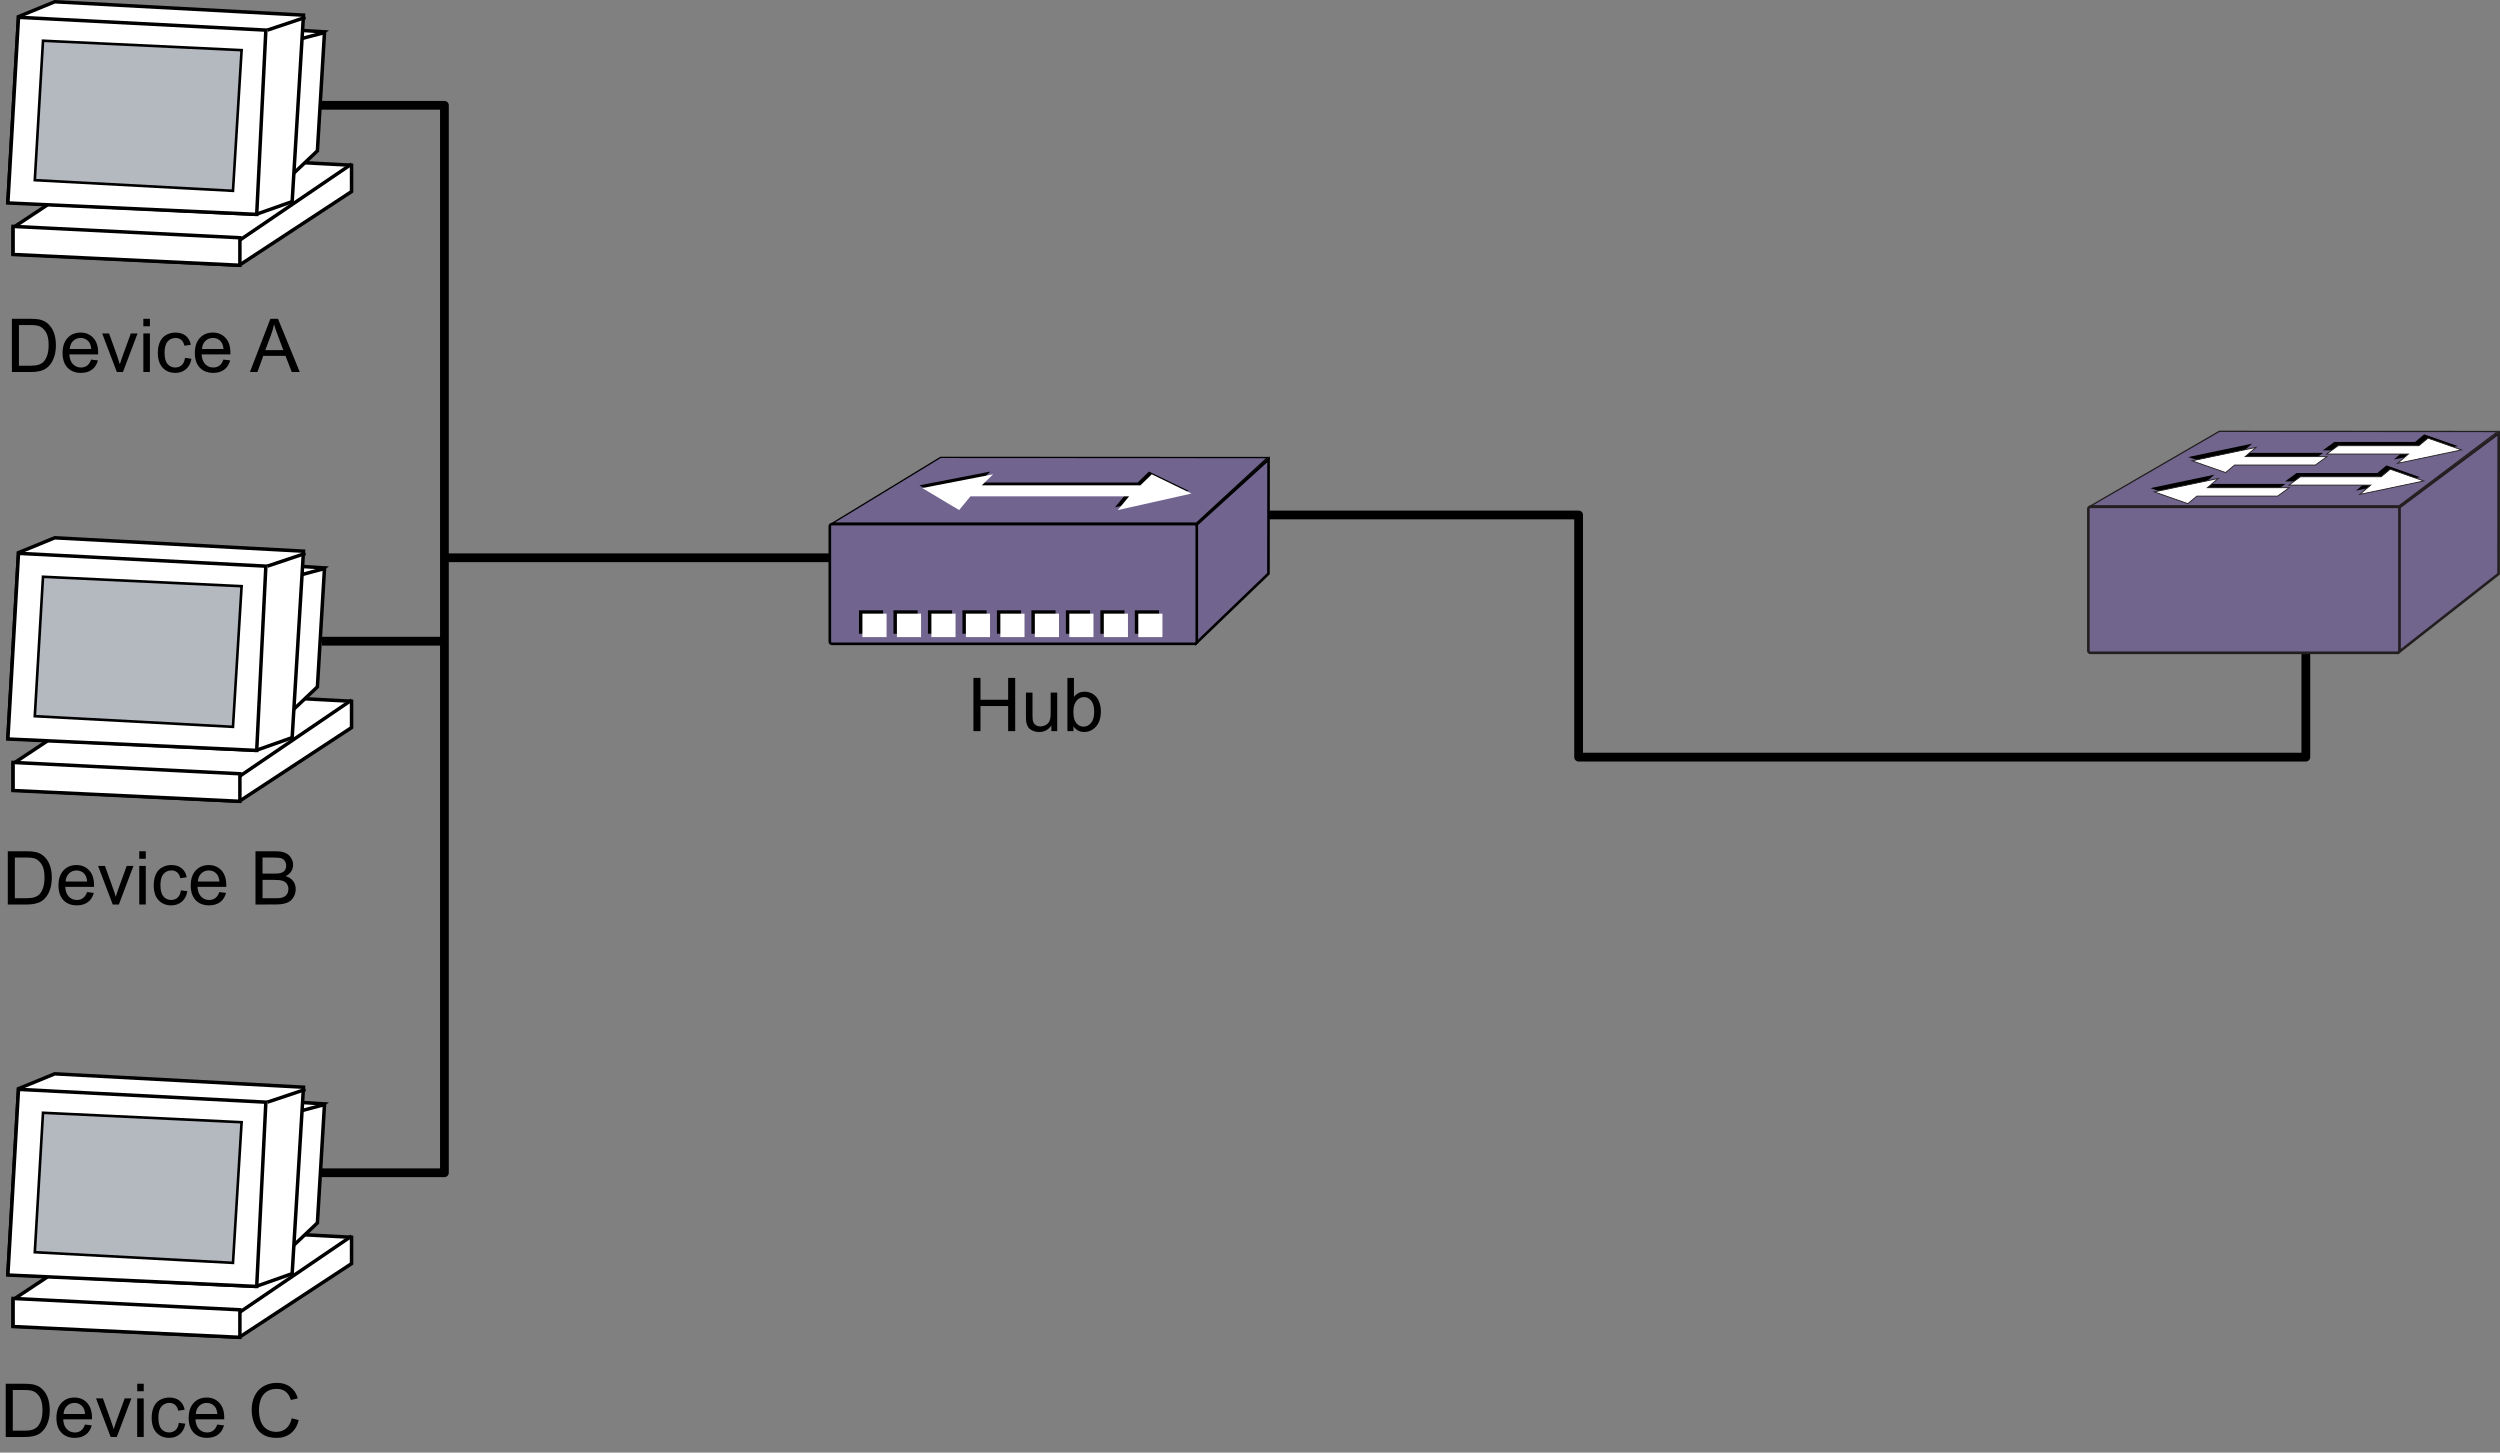 <?xml version="1.0" encoding="UTF-8"?>
<!DOCTYPE svg PUBLIC "-//W3C//DTD SVG 1.1//EN" "http://www.w3.org/Graphics/SVG/1.1/DTD/svg11.dtd">
<!-- Generator: Adobe Illustrator 15.1.0, SVG Export Plug-In . SVG Version: 6.00 Build 0)  --><svg xmlns="http://www.w3.org/2000/svg" version="1.1" x="0px" y="0px" width="285.723px" height="166.02px" viewBox="0 0 285.723 166.02" enable-background="new 0 0 285.723 166.02" xml:space="preserve">
    <rect x="0" y="0" width="285.723" height="166.02" fill="#808080" stroke="none"/>
    <g id="back">
</g>
    <g id="lines">
        <polyline fill="none" stroke="#000000" stroke-linejoin="round" points="263.532,65.78 263.532,86.532 180.42,86.532    180.42,58.853 140.688,58.853  "/>
        <line fill="none" stroke="#000000" stroke-linejoin="round" x1="99.402" y1="63.746" x2="50.792" y2="63.746"/>
        <polyline fill="none" stroke="#000000" stroke-linejoin="round" points="36.542,12.032 50.792,12.032 50.792,134.032    36.792,134.032  "/>
        <line fill="none" stroke="#000000" stroke-linejoin="round" x1="50.792" y1="73.282" x2="36.792" y2="73.282"/>
</g>
    <g id="Layer_1">
        <g>
            <polygon fill-rule="evenodd" clip-rule="evenodd" fill="#FFFFFF" points="37.005,3.64 18.642,2.464 29.98,8.382   "/>
            <polygon fill="none" stroke="#000000" stroke-width="0.4" stroke-miterlimit="11.474" points="37.005,3.64 18.642,2.464     29.98,8.382   "/>
            <polygon fill-rule="evenodd" clip-rule="evenodd" fill="#FFFFFF" points="27.343,30.317 40.178,21.894 40.178,18.884     14.321,17.524 1.497,26.011 1.497,29.022   "/>
            <polygon fill="none" stroke="#000000" stroke-width="0.4" stroke-miterlimit="11.474" points="27.343,30.317 40.178,21.894     40.178,18.884 14.321,17.524 1.497,26.011 1.497,29.022   "/>
            <line fill="none" stroke="#000000" stroke-width="0.4" stroke-miterlimit="11.474" x1="27.417" y1="27.433" x2="40.178" y2="18.749"/>
            <polygon fill-rule="evenodd" clip-rule="evenodd" fill="#FFFFFF" points="30.06,23.118 36.275,17.239 37.085,3.718 31.443,5.22       "/>
            <polygon fill="none" stroke="#000000" stroke-width="0.4" stroke-miterlimit="11.474" points="30.06,23.118 36.275,17.239     37.085,3.718 31.443,5.22   "/>
            <polygon fill-rule="evenodd" clip-rule="evenodd" fill="#FFFFFF" points="1.497,25.876 27.417,27.173 27.417,30.317 1.497,29.085       "/>
            <polygon fill="none" stroke="#000000" stroke-width="0.4" stroke-miterlimit="11.474" points="1.497,25.876 27.417,27.173     27.417,30.317 1.497,29.085   "/>
            <polygon fill-rule="evenodd" clip-rule="evenodd" fill="#FFFFFF" points="29.25,24.501 33.39,23.04 34.684,1.731 6.254,0.202     2.114,1.901 0.9,23.118   "/>
            <polygon fill="none" stroke="#000000" stroke-width="0.4" stroke-miterlimit="11.474" points="29.25,24.501 33.39,23.04     34.684,1.731 6.254,0.202 2.114,1.901 0.9,23.118   "/>
            <polygon fill-rule="evenodd" clip-rule="evenodd" fill="#FFFFFF" points="2.114,1.979 30.385,3.442 29.339,24.501 0.9,23.196       "/>
            <polygon fill="none" stroke="#000000" stroke-width="0.4" stroke-miterlimit="11.474" points="2.114,1.979 30.385,3.442     29.339,24.501 0.9,23.196   "/>
            <line fill="none" stroke="#000000" stroke-width="0.4" stroke-miterlimit="11.474" x1="30.555" y1="3.442" x2="34.919" y2="1.979"/>
            <polygon fill-rule="evenodd" clip-rule="evenodd" fill="#B4B8BF" points="26.627,21.81 27.614,5.731 4.915,4.655 3.977,20.591       "/>
            <polygon fill="none" stroke="#000000" stroke-width="0.3" points="26.627,21.81 27.614,5.731 4.915,4.655 3.977,20.591   "/>
	</g>
        <g>
            <polygon fill-rule="evenodd" clip-rule="evenodd" fill="#FFFFFF" points="37.005,64.901 18.642,63.726 29.98,69.644   "/>
            <polygon fill="none" stroke="#000000" stroke-width="0.4" stroke-miterlimit="11.474" points="37.005,64.901 18.642,63.726     29.98,69.644   "/>
            <polygon fill-rule="evenodd" clip-rule="evenodd" fill="#FFFFFF" points="27.343,91.581 40.178,83.156 40.178,80.146     14.321,78.786 1.497,87.274 1.497,90.284   "/>
            <polygon fill="none" stroke="#000000" stroke-width="0.4" stroke-miterlimit="11.474" points="27.343,91.581 40.178,83.156     40.178,80.146 14.321,78.786 1.497,87.274 1.497,90.284   "/>
            <line fill="none" stroke="#000000" stroke-width="0.4" stroke-miterlimit="11.474" x1="27.417" y1="88.696" x2="40.178" y2="80.011"/>
            <polygon fill-rule="evenodd" clip-rule="evenodd" fill="#FFFFFF" points="30.06,84.381 36.275,78.502 37.085,64.979     31.443,66.481   "/>
            <polygon fill="none" stroke="#000000" stroke-width="0.4" stroke-miterlimit="11.474" points="30.06,84.381 36.275,78.502     37.085,64.979 31.443,66.481   "/>
            <polygon fill-rule="evenodd" clip-rule="evenodd" fill="#FFFFFF" points="1.497,87.139 27.417,88.434 27.417,91.581 1.497,90.348       "/>
            <polygon fill="none" stroke="#000000" stroke-width="0.4" stroke-miterlimit="11.474" points="1.497,87.139 27.417,88.434     27.417,91.581 1.497,90.348   "/>
            <polygon fill-rule="evenodd" clip-rule="evenodd" fill="#FFFFFF" points="29.25,85.764 33.39,84.301 34.684,62.994 6.254,61.464     2.114,63.163 0.9,84.381   "/>
            <polygon fill="none" stroke="#000000" stroke-width="0.4" stroke-miterlimit="11.474" points="29.25,85.764 33.39,84.301     34.684,62.994 6.254,61.464 2.114,63.163 0.9,84.381   "/>
            <polygon fill-rule="evenodd" clip-rule="evenodd" fill="#FFFFFF" points="2.114,63.241 30.385,64.704 29.339,85.764 0.9,84.459       "/>
            <polygon fill="none" stroke="#000000" stroke-width="0.4" stroke-miterlimit="11.474" points="2.114,63.241 30.385,64.704     29.339,85.764 0.9,84.459   "/>
            <line fill="none" stroke="#000000" stroke-width="0.4" stroke-miterlimit="11.474" x1="30.555" y1="64.704" x2="34.919" y2="63.241"/>
            <polygon fill-rule="evenodd" clip-rule="evenodd" fill="#B4B8BF" points="26.627,83.071 27.614,66.994 4.915,65.917 3.977,81.854       "/>
            <polygon fill="none" stroke="#000000" stroke-width="0.3" points="26.627,83.071 27.614,66.994 4.915,65.917 3.977,81.854   "/>
	</g>
        <g>
            <polygon fill-rule="evenodd" clip-rule="evenodd" fill="#FFFFFF" points="37.005,126.163 18.642,124.987 29.98,130.905   "/>
            <polygon fill="none" stroke="#000000" stroke-width="0.4" stroke-miterlimit="11.474" points="37.005,126.163 18.642,124.987     29.98,130.905   "/>
            <polygon fill-rule="evenodd" clip-rule="evenodd" fill="#FFFFFF" points="27.343,152.842 40.178,144.418 40.178,141.407     14.321,140.047 1.497,148.536 1.497,151.545   "/>
            <polygon fill="none" stroke="#000000" stroke-width="0.4" stroke-miterlimit="11.474" points="27.343,152.842 40.178,144.418     40.178,141.407 14.321,140.047 1.497,148.536 1.497,151.545   "/>
            <line fill="none" stroke="#000000" stroke-width="0.4" stroke-miterlimit="11.474" x1="27.417" y1="149.958" x2="40.178" y2="141.272"/>
            <polygon fill-rule="evenodd" clip-rule="evenodd" fill="#FFFFFF" points="30.06,145.643 36.275,139.764 37.085,126.241     31.443,127.743   "/>
            <polygon fill="none" stroke="#000000" stroke-width="0.4" stroke-miterlimit="11.474" points="30.06,145.643 36.275,139.764     37.085,126.241 31.443,127.743   "/>
            <polygon fill-rule="evenodd" clip-rule="evenodd" fill="#FFFFFF" points="1.497,148.401 27.417,149.696 27.417,152.842     1.497,151.61   "/>
            <polygon fill="none" stroke="#000000" stroke-width="0.4" stroke-miterlimit="11.474" points="1.497,148.401 27.417,149.696     27.417,152.842 1.497,151.61   "/>
            <polygon fill-rule="evenodd" clip-rule="evenodd" fill="#FFFFFF" points="29.25,147.026 33.39,145.563 34.684,124.256     6.254,122.725 2.114,124.424 0.9,145.643   "/>
            <polygon fill="none" stroke="#000000" stroke-width="0.4" stroke-miterlimit="11.474" points="29.25,147.026 33.39,145.563     34.684,124.256 6.254,122.725 2.114,124.424 0.9,145.643   "/>
            <polygon fill-rule="evenodd" clip-rule="evenodd" fill="#FFFFFF" points="2.114,124.502 30.385,125.965 29.339,147.026     0.9,145.721   "/>
            <polygon fill="none" stroke="#000000" stroke-width="0.4" stroke-miterlimit="11.474" points="2.114,124.502 30.385,125.965     29.339,147.026 0.9,145.721   "/>
            <line fill="none" stroke="#000000" stroke-width="0.4" stroke-miterlimit="11.474" x1="30.555" y1="125.965" x2="34.919" y2="124.502"/>
            <polygon fill-rule="evenodd" clip-rule="evenodd" fill="#B4B8BF" points="26.627,144.333 27.614,128.256 4.915,127.178     3.977,143.116   "/>
            <polygon fill="none" stroke="#000000" stroke-width="0.3" points="26.627,144.333 27.614,128.256 4.915,127.178 3.977,143.116       "/>
	</g>
        <polygon fill="#71648E" stroke="#000000" stroke-width="0.15" points="136.729,59.793 95.145,59.793 107.496,52.272    144.873,52.293  "/>
        <polygon fill="#71648E" stroke="#000000" stroke-width="0.3" points="144.97,65.565 136.743,73.477 136.743,59.976 144.984,52.489     "/>
        <path fill="#71648E" stroke="#000000" stroke-width="0.3" d="M136.78,73.356c0,0.125-0.122,0.227-0.268,0.227H95.106   c-0.147,0-0.267-0.102-0.267-0.227V60.126c0-0.125,0.12-0.229,0.267-0.229h41.407c0.146,0,0.268,0.104,0.268,0.229V73.356z"/>
        <polygon fill-rule="evenodd" clip-rule="evenodd" fill="#010101" points="111.884,55.151 113.179,53.894 105.084,55.465    109.293,57.981 110.589,56.409 128.722,56.409 127.427,57.981 135.846,56.094 131.313,53.894 130.017,55.151 111.884,55.151  "/>
        <polygon fill-rule="evenodd" clip-rule="evenodd" fill="#FFFFFF" points="112.208,55.465 113.503,54.208 105.408,55.78    109.618,58.295 110.913,56.723 129.046,56.723 127.75,58.295 136.169,56.409 131.636,54.208 130.341,55.465 112.208,55.465  "/>
        <polygon fill-rule="evenodd" clip-rule="evenodd" fill="#010101" points="98.172,69.752 100.931,69.752 100.931,72.431    98.172,72.431 98.172,69.752  "/>
        <polygon fill-rule="evenodd" clip-rule="evenodd" fill="#010101" points="102.114,69.752 104.873,69.752 104.873,72.431    102.114,72.431 102.114,69.752  "/>
        <polygon fill-rule="evenodd" clip-rule="evenodd" fill="#010101" points="106.055,69.752 108.813,69.752 108.813,72.431    106.055,72.431 106.055,69.752  "/>
        <polygon fill-rule="evenodd" clip-rule="evenodd" fill="#010101" points="109.996,69.752 112.755,69.752 112.755,72.431    109.996,72.431 109.996,69.752  "/>
        <polygon fill-rule="evenodd" clip-rule="evenodd" fill="#010101" points="113.937,69.752 116.696,69.752 116.696,72.431    113.937,72.431 113.937,69.752  "/>
        <polygon fill-rule="evenodd" clip-rule="evenodd" fill="#010101" points="117.878,69.752 120.637,69.752 120.637,72.431    117.878,72.431 117.878,69.752  "/>
        <polygon fill-rule="evenodd" clip-rule="evenodd" fill="#010101" points="121.819,69.752 124.578,69.752 124.578,72.431    121.819,72.431 121.819,69.752  "/>
        <polygon fill-rule="evenodd" clip-rule="evenodd" fill="#010101" points="125.761,69.752 128.52,69.752 128.52,72.431    125.761,72.431 125.761,69.752  "/>
        <polygon fill-rule="evenodd" clip-rule="evenodd" fill="#010101" points="129.701,69.752 132.46,69.752 132.46,72.431    129.701,72.431 129.701,69.752  "/>
        <polygon fill-rule="evenodd" clip-rule="evenodd" fill="#FFFFFF" points="98.566,70.135 101.325,70.135 101.325,72.814    98.566,72.814 98.566,70.135  "/>
        <polygon fill-rule="evenodd" clip-rule="evenodd" fill="#FFFFFF" points="102.508,70.135 105.267,70.135 105.267,72.814    102.508,72.814 102.508,70.135  "/>
        <polygon fill-rule="evenodd" clip-rule="evenodd" fill="#FFFFFF" points="106.449,70.135 109.208,70.135 109.208,72.814    106.449,72.814 106.449,70.135  "/>
        <polygon fill-rule="evenodd" clip-rule="evenodd" fill="#FFFFFF" points="110.39,70.135 113.149,70.135 113.149,72.814    110.39,72.814 110.39,70.135  "/>
        <polygon fill-rule="evenodd" clip-rule="evenodd" fill="#FFFFFF" points="114.331,70.135 117.09,70.135 117.09,72.814    114.331,72.814 114.331,70.135  "/>
        <polygon fill-rule="evenodd" clip-rule="evenodd" fill="#FFFFFF" points="118.272,70.135 121.031,70.135 121.031,72.814    118.272,72.814 118.272,70.135  "/>
        <polygon fill-rule="evenodd" clip-rule="evenodd" fill="#FFFFFF" points="122.214,70.135 124.973,70.135 124.973,72.814    122.214,72.814 122.214,70.135  "/>
        <polygon fill-rule="evenodd" clip-rule="evenodd" fill="#FFFFFF" points="126.154,70.135 128.913,70.135 128.913,72.814    126.154,72.814 126.154,70.135  "/>
        <polygon fill-rule="evenodd" clip-rule="evenodd" fill="#FFFFFF" points="130.096,70.135 132.854,70.135 132.854,72.814    130.096,72.814 130.096,70.135  "/>
        <polygon fill="#71658E" stroke="#231F20" stroke-width="0.15" points="274.184,57.818 238.936,57.818 253.643,49.297    285.477,49.318  "/>
        <polygon fill="#71658E" stroke="#231F20" stroke-width="0.3" points="285.561,65.59 274.196,74.502 274.196,58 285.573,49.514  "/>
        <path fill="#71658E" stroke="#231F20" stroke-width="0.3" d="M274.227,74.381c0,0.125-0.104,0.227-0.227,0.227h-35.098   c-0.125,0-0.227-0.102-0.227-0.227v-16.23c0-0.125,0.102-0.229,0.227-0.229H274c0.123,0,0.227,0.104,0.227,0.229V74.381z"/>
        <polygon points="261.198,55.309 251.848,55.309 253.088,54.25 245.778,55.786 249.614,57.129 250.651,56.268 259.879,56.268  "/>
        <polygon points="261.161,55.016 270.508,55.016 269.268,56.073 276.579,54.538 272.745,53.194 271.708,54.057 262.479,54.057  "/>
        <polygon points="265.512,51.758 256.163,51.758 257.403,50.7 250.092,52.235 253.928,53.579 254.965,52.717 264.194,52.717  "/>
        <polygon points="265.475,51.465 274.823,51.465 273.583,52.522 280.893,50.987 277.059,49.643 276.022,50.506 266.793,50.506  "/>
        <polygon fill="#FFFFFF" stroke="#231F20" stroke-width="0.1" stroke-miterlimit="10" points="261.629,55.739 252.282,55.739    253.52,54.682 246.209,56.217 250.045,57.561 251.083,56.698 260.311,56.698  "/>
        <polygon fill="#FFFFFF" stroke="#231F20" stroke-width="0.1" stroke-miterlimit="10" points="261.592,55.446 270.94,55.446    269.702,56.504 277.012,54.969 273.176,53.625 272.139,54.487 262.911,54.487  "/>
        <polygon fill="#FFFFFF" stroke="#231F20" stroke-width="0.1" stroke-miterlimit="10" points="265.944,52.188 256.596,52.188    257.834,51.131 250.524,52.667 254.36,54.01 255.397,53.147 264.625,53.147  "/>
        <polygon fill="#FFFFFF" stroke="#231F20" stroke-width="0.1" stroke-miterlimit="10" points="265.907,51.895 275.254,51.895    274.016,52.954 281.327,51.418 277.491,50.075 276.454,50.936 267.225,50.936  "/>
</g>
    <g id="callouts">
        <g>
            <g>
                <path d="M1.359,42.517v-6.084h2.096c0.473,0,0.834,0.029,1.083,0.087c0.349,0.081,0.646,0.226,0.892,0.436     c0.321,0.271,0.561,0.618,0.72,1.04s0.239,0.904,0.239,1.446c0,0.462-0.054,0.872-0.162,1.229     c-0.108,0.357-0.246,0.652-0.415,0.886c-0.168,0.234-0.354,0.418-0.554,0.552c-0.2,0.134-0.442,0.236-0.726,0.305     c-0.284,0.069-0.609,0.104-0.978,0.104H1.359z M2.165,41.798h1.299c0.401,0,0.716-0.037,0.944-0.112s0.41-0.18,0.546-0.315     c0.191-0.191,0.339-0.448,0.446-0.77c0.106-0.322,0.16-0.713,0.16-1.172c0-0.636-0.104-1.125-0.313-1.467     s-0.463-0.57-0.762-0.687c-0.216-0.083-0.563-0.125-1.042-0.125H2.165V41.798z"/>
                <path d="M10.419,41.097l0.772,0.096c-0.122,0.451-0.347,0.801-0.676,1.05c-0.33,0.249-0.75,0.374-1.262,0.374     c-0.645,0-1.156-0.199-1.534-0.596s-0.566-0.954-0.566-1.67c0-0.742,0.191-1.317,0.573-1.727s0.877-0.614,1.486-0.614     c0.589,0,1.071,0.201,1.444,0.602c0.374,0.401,0.56,0.966,0.56,1.693c0,0.044-0.001,0.111-0.004,0.199H7.925     c0.027,0.484,0.165,0.855,0.411,1.112c0.247,0.258,0.554,0.386,0.921,0.386c0.274,0,0.508-0.072,0.702-0.216     C10.152,41.642,10.306,41.413,10.419,41.097z M7.967,39.889h2.461c-0.033-0.371-0.127-0.648-0.282-0.834     c-0.238-0.288-0.546-0.432-0.925-0.432c-0.343,0-0.632,0.115-0.865,0.345C8.121,39.198,7.992,39.505,7.967,39.889z"/>
                <path d="M13.354,42.517l-1.677-4.408h0.789l0.946,2.64c0.102,0.285,0.196,0.581,0.282,0.888c0.066-0.232,0.159-0.512,0.278-0.838     l0.979-2.689h0.768l-1.668,4.408H13.354z"/>
                <path d="M16.384,37.292v-0.859h0.747v0.859H16.384z M16.384,42.517v-4.408h0.747v4.408H16.384z"/>
                <path d="M21.144,40.902l0.735,0.096c-0.081,0.506-0.286,0.903-0.617,1.189c-0.331,0.287-0.736,0.43-1.218,0.43     c-0.604,0-1.088-0.197-1.455-0.591c-0.366-0.395-0.55-0.959-0.55-1.695c0-0.476,0.079-0.893,0.237-1.25s0.397-0.625,0.72-0.803     c0.322-0.178,0.673-0.268,1.052-0.268c0.479,0,0.87,0.121,1.175,0.363c0.304,0.242,0.5,0.586,0.585,1.031l-0.726,0.112     c-0.069-0.296-0.192-0.519-0.368-0.668c-0.175-0.149-0.388-0.224-0.637-0.224c-0.376,0-0.682,0.135-0.917,0.405     c-0.235,0.27-0.353,0.696-0.353,1.28c0,0.592,0.113,1.022,0.34,1.291c0.227,0.269,0.523,0.403,0.888,0.403     c0.293,0,0.538-0.09,0.734-0.27C20.967,41.552,21.092,41.276,21.144,40.902z"/>
                <path d="M25.535,41.097l0.772,0.096c-0.122,0.451-0.347,0.801-0.676,1.05c-0.33,0.249-0.75,0.374-1.262,0.374     c-0.645,0-1.156-0.199-1.534-0.596s-0.566-0.954-0.566-1.67c0-0.742,0.191-1.317,0.573-1.727s0.877-0.614,1.486-0.614     c0.589,0,1.071,0.201,1.444,0.602c0.374,0.401,0.56,0.966,0.56,1.693c0,0.044-0.001,0.111-0.004,0.199h-3.287     c0.027,0.484,0.165,0.855,0.411,1.112c0.247,0.258,0.554,0.386,0.921,0.386c0.274,0,0.508-0.072,0.702-0.216     C25.268,41.642,25.422,41.413,25.535,41.097z M23.083,39.889h2.461c-0.033-0.371-0.127-0.648-0.282-0.834     c-0.238-0.288-0.546-0.432-0.925-0.432c-0.343,0-0.632,0.115-0.866,0.345C23.237,39.198,23.107,39.505,23.083,39.889z"/>
                <path d="M28.565,42.517l2.337-6.084h0.867l2.49,6.084h-0.917l-0.71-1.843h-2.544l-0.668,1.843H28.565z M30.321,40.018h2.063     l-0.635-1.685c-0.194-0.512-0.338-0.933-0.432-1.262c-0.078,0.39-0.187,0.777-0.328,1.162L30.321,40.018z"/>
		</g>
	</g>
        <g>
            <g>
                <path d="M111.253,83.561v-6.084h0.805v2.499h3.163v-2.499h0.805v6.084h-0.805v-2.868h-3.163v2.868H111.253z"/>
                <path d="M120.16,83.561v-0.647c-0.343,0.498-0.81,0.747-1.399,0.747c-0.26,0-0.503-0.05-0.728-0.149     c-0.226-0.1-0.393-0.225-0.502-0.375s-0.186-0.335-0.23-0.554c-0.03-0.146-0.045-0.379-0.045-0.697v-2.731h0.747v2.445     c0,0.39,0.015,0.653,0.045,0.788c0.047,0.197,0.147,0.351,0.299,0.463c0.152,0.112,0.34,0.168,0.564,0.168     s0.435-0.057,0.631-0.172c0.197-0.115,0.335-0.271,0.417-0.469c0.082-0.198,0.122-0.485,0.122-0.861v-2.362h0.747v4.408H120.16z"/>
                <path d="M122.687,83.561h-0.693v-6.084h0.747v2.17c0.315-0.396,0.718-0.593,1.208-0.593c0.271,0,0.528,0.055,0.77,0.164     s0.441,0.263,0.598,0.46s0.279,0.437,0.367,0.716c0.089,0.28,0.133,0.579,0.133,0.896c0,0.756-0.187,1.339-0.56,1.752     c-0.374,0.412-0.822,0.618-1.345,0.618c-0.521,0-0.928-0.217-1.225-0.651V83.561z M122.679,81.324     c0,0.529,0.072,0.911,0.216,1.146c0.235,0.385,0.554,0.577,0.955,0.577c0.327,0,0.609-0.142,0.847-0.425     c0.238-0.284,0.357-0.707,0.357-1.268c0-0.576-0.114-1-0.342-1.274c-0.229-0.273-0.504-0.411-0.828-0.411     c-0.326,0-0.608,0.142-0.847,0.425C122.798,80.377,122.679,80.787,122.679,81.324z"/>
		</g>
	</g>
        <g>
            <g>
                <path d="M0.89,103.374V97.29h2.096c0.473,0,0.834,0.028,1.083,0.087c0.349,0.08,0.646,0.226,0.893,0.436     c0.321,0.271,0.561,0.618,0.72,1.04c0.159,0.422,0.238,0.903,0.238,1.446c0,0.462-0.054,0.871-0.162,1.229     c-0.108,0.356-0.247,0.652-0.415,0.886c-0.169,0.234-0.354,0.418-0.554,0.552c-0.201,0.135-0.443,0.236-0.727,0.306     c-0.283,0.069-0.609,0.104-0.977,0.104H0.89z M1.695,102.656h1.299c0.401,0,0.716-0.038,0.944-0.112     c0.228-0.074,0.41-0.18,0.545-0.315c0.191-0.19,0.34-0.447,0.446-0.77s0.16-0.714,0.16-1.173c0-0.637-0.104-1.125-0.313-1.467     c-0.208-0.342-0.462-0.571-0.761-0.688c-0.216-0.083-0.563-0.124-1.042-0.124H1.695V102.656z"/>
                <path d="M9.951,101.954l0.772,0.096c-0.122,0.451-0.347,0.801-0.677,1.051c-0.329,0.248-0.75,0.373-1.262,0.373     c-0.645,0-1.156-0.198-1.534-0.596c-0.377-0.396-0.566-0.954-0.566-1.67c0-0.742,0.191-1.317,0.573-1.727     c0.382-0.41,0.877-0.615,1.486-0.615c0.589,0,1.071,0.201,1.444,0.603s0.561,0.966,0.561,1.693c0,0.044-0.001,0.11-0.004,0.199     H7.456c0.028,0.484,0.165,0.854,0.411,1.112c0.246,0.257,0.553,0.386,0.921,0.386c0.274,0,0.508-0.072,0.701-0.216     C9.684,102.5,9.837,102.27,9.951,101.954z M7.498,100.747h2.461c-0.033-0.371-0.127-0.649-0.282-0.834     c-0.238-0.288-0.546-0.432-0.926-0.432c-0.343,0-0.631,0.114-0.865,0.344S7.522,100.362,7.498,100.747z"/>
                <path d="M12.885,103.374l-1.677-4.408h0.789l0.946,2.641c0.103,0.284,0.197,0.58,0.282,0.888     c0.066-0.232,0.159-0.512,0.278-0.839l0.979-2.689h0.768l-1.668,4.408H12.885z"/>
                <path d="M15.915,98.148V97.29h0.747v0.858H15.915z M15.915,103.374v-4.408h0.747v4.408H15.915z"/>
                <path d="M20.675,101.759l0.734,0.095c-0.08,0.507-0.286,0.903-0.616,1.189s-0.737,0.43-1.218,0.43     c-0.603,0-1.088-0.197-1.455-0.592c-0.367-0.394-0.55-0.959-0.55-1.695c0-0.476,0.079-0.893,0.236-1.249s0.398-0.625,0.72-0.803     c0.322-0.179,0.673-0.269,1.052-0.269c0.479,0,0.87,0.121,1.174,0.363c0.305,0.242,0.5,0.586,0.585,1.031l-0.727,0.112     c-0.069-0.296-0.191-0.519-0.367-0.668s-0.388-0.224-0.637-0.224c-0.376,0-0.682,0.135-0.917,0.404     c-0.235,0.27-0.353,0.696-0.353,1.28c0,0.592,0.114,1.022,0.34,1.291c0.227,0.269,0.523,0.402,0.888,0.402     c0.293,0,0.538-0.09,0.735-0.27C20.498,102.41,20.623,102.132,20.675,101.759z"/>
                <path d="M25.066,101.954l0.772,0.096c-0.122,0.451-0.347,0.801-0.677,1.051c-0.329,0.248-0.75,0.373-1.262,0.373     c-0.645,0-1.156-0.198-1.533-0.596c-0.378-0.396-0.567-0.954-0.567-1.67c0-0.742,0.191-1.317,0.573-1.727     c0.382-0.41,0.877-0.615,1.486-0.615c0.589,0,1.071,0.201,1.444,0.603s0.561,0.966,0.561,1.693c0,0.044-0.001,0.11-0.004,0.199     h-3.287c0.028,0.484,0.165,0.854,0.411,1.112c0.246,0.257,0.553,0.386,0.921,0.386c0.274,0,0.508-0.072,0.701-0.216     C24.799,102.5,24.953,102.27,25.066,101.954z M22.613,100.747h2.461c-0.033-0.371-0.127-0.649-0.282-0.834     c-0.238-0.288-0.546-0.432-0.926-0.432c-0.343,0-0.631,0.114-0.865,0.344S22.638,100.362,22.613,100.747z"/>
                <path d="M29.2,103.374V97.29h2.283c0.465,0,0.837,0.062,1.118,0.185c0.281,0.123,0.501,0.313,0.66,0.568s0.239,0.523,0.239,0.803     c0,0.261-0.071,0.505-0.212,0.735c-0.141,0.229-0.354,0.414-0.639,0.556c0.368,0.108,0.651,0.292,0.849,0.552     c0.198,0.261,0.297,0.567,0.297,0.922c0,0.285-0.06,0.55-0.181,0.795c-0.12,0.244-0.269,0.434-0.446,0.566     c-0.177,0.133-0.399,0.232-0.667,0.301c-0.267,0.067-0.594,0.102-0.981,0.102H29.2z M30.005,99.846h1.315     c0.357,0,0.613-0.024,0.768-0.071c0.205-0.061,0.359-0.161,0.462-0.303c0.104-0.142,0.156-0.318,0.156-0.531     c0-0.202-0.048-0.38-0.145-0.533c-0.097-0.153-0.235-0.259-0.415-0.315c-0.18-0.057-0.488-0.085-0.926-0.085h-1.216V99.846z      M30.005,102.656h1.515c0.26,0,0.443-0.01,0.548-0.029c0.186-0.033,0.34-0.089,0.465-0.166s0.227-0.19,0.307-0.338     c0.081-0.148,0.121-0.319,0.121-0.513c0-0.228-0.058-0.424-0.174-0.592c-0.116-0.167-0.277-0.285-0.484-0.353     c-0.206-0.068-0.502-0.102-0.89-0.102h-1.407V102.656z"/>
		</g>
	</g>
        <g>
            <g>
                <path d="M0.656,164.231v-6.084h2.096c0.474,0,0.834,0.028,1.083,0.087c0.349,0.08,0.646,0.226,0.892,0.436     c0.321,0.271,0.561,0.618,0.72,1.04s0.239,0.903,0.239,1.446c0,0.462-0.054,0.871-0.162,1.229     c-0.107,0.356-0.246,0.652-0.415,0.886c-0.168,0.234-0.353,0.418-0.554,0.552c-0.201,0.135-0.443,0.236-0.727,0.306     s-0.609,0.104-0.978,0.104H0.656z M1.461,163.513H2.76c0.401,0,0.716-0.038,0.944-0.112c0.229-0.074,0.41-0.18,0.546-0.315     c0.191-0.19,0.34-0.447,0.446-0.77s0.16-0.714,0.16-1.173c0-0.637-0.104-1.125-0.313-1.467s-0.463-0.571-0.762-0.688     c-0.216-0.083-0.563-0.124-1.042-0.124H1.461V163.513z"/>
                <path d="M9.716,162.811l0.771,0.096c-0.122,0.451-0.347,0.801-0.676,1.051c-0.329,0.248-0.75,0.373-1.262,0.373     c-0.645,0-1.156-0.198-1.534-0.596c-0.377-0.396-0.566-0.954-0.566-1.67c0-0.742,0.191-1.317,0.573-1.727     c0.382-0.41,0.877-0.615,1.486-0.615c0.589,0,1.071,0.201,1.444,0.603s0.561,0.966,0.561,1.693c0,0.044-0.001,0.11-0.004,0.199     H7.222c0.028,0.484,0.165,0.854,0.411,1.112c0.247,0.257,0.554,0.386,0.922,0.386c0.273,0,0.507-0.072,0.701-0.216     S9.603,163.127,9.716,162.811z M7.263,161.604h2.461c-0.033-0.371-0.127-0.649-0.282-0.834c-0.238-0.288-0.546-0.432-0.925-0.432     c-0.343,0-0.631,0.114-0.865,0.344S7.288,161.219,7.263,161.604z"/>
                <path d="M12.65,164.231l-1.677-4.408h0.789l0.946,2.641c0.103,0.284,0.196,0.58,0.282,0.888c0.066-0.232,0.159-0.512,0.278-0.839     l0.979-2.689h0.768l-1.668,4.408H12.65z"/>
                <path d="M15.68,159.005v-0.858h0.747v0.858H15.68z M15.68,164.231v-4.408h0.747v4.408H15.68z"/>
                <path d="M20.441,162.617l0.734,0.095c-0.08,0.507-0.286,0.903-0.616,1.189s-0.737,0.43-1.218,0.43     c-0.603,0-1.088-0.197-1.455-0.592c-0.367-0.394-0.55-0.959-0.55-1.695c0-0.476,0.079-0.893,0.236-1.249s0.398-0.625,0.72-0.803     c0.322-0.179,0.673-0.269,1.052-0.269c0.479,0,0.87,0.121,1.174,0.363s0.5,0.586,0.585,1.031l-0.727,0.112     c-0.069-0.296-0.191-0.519-0.367-0.668s-0.388-0.224-0.637-0.224c-0.376,0-0.682,0.135-0.917,0.404     c-0.235,0.27-0.353,0.696-0.353,1.28c0,0.592,0.113,1.022,0.34,1.291s0.523,0.402,0.888,0.402c0.293,0,0.538-0.09,0.734-0.27     C20.264,163.267,20.388,162.99,20.441,162.617z"/>
                <path d="M24.832,162.811l0.772,0.096c-0.122,0.451-0.348,0.801-0.677,1.051c-0.329,0.248-0.75,0.373-1.262,0.373     c-0.645,0-1.156-0.198-1.534-0.596c-0.377-0.396-0.566-0.954-0.566-1.67c0-0.742,0.191-1.317,0.573-1.727     c0.382-0.41,0.877-0.615,1.486-0.615c0.589,0,1.071,0.201,1.444,0.603s0.56,0.966,0.56,1.693c0,0.044-0.001,0.11-0.004,0.199     h-3.287c0.028,0.484,0.165,0.854,0.411,1.112c0.246,0.257,0.553,0.386,0.921,0.386c0.274,0,0.508-0.072,0.702-0.216     S24.718,163.127,24.832,162.811z M22.379,161.604h2.461c-0.033-0.371-0.127-0.649-0.282-0.834     c-0.238-0.288-0.547-0.432-0.926-0.432c-0.343,0-0.631,0.114-0.865,0.344S22.404,161.219,22.379,161.604z"/>
                <path d="M33.34,162.098l0.805,0.203c-0.168,0.661-0.472,1.165-0.911,1.513c-0.438,0.347-0.975,0.521-1.608,0.521     c-0.656,0-1.189-0.133-1.6-0.4c-0.411-0.267-0.724-0.653-0.938-1.16c-0.214-0.506-0.322-1.05-0.322-1.631     c0-0.634,0.121-1.187,0.363-1.658s0.587-0.83,1.034-1.075c0.447-0.244,0.938-0.367,1.475-0.367c0.609,0,1.121,0.155,1.536,0.465     c0.415,0.311,0.704,0.746,0.867,1.308l-0.793,0.187c-0.141-0.442-0.346-0.765-0.614-0.967c-0.268-0.202-0.605-0.303-1.013-0.303     c-0.467,0-0.858,0.112-1.172,0.336s-0.535,0.525-0.662,0.902c-0.127,0.378-0.191,0.768-0.191,1.169     c0,0.518,0.076,0.969,0.227,1.354c0.151,0.387,0.385,0.675,0.703,0.866c0.318,0.19,0.663,0.286,1.034,0.286     c0.451,0,0.833-0.13,1.146-0.391C33.018,162.996,33.229,162.61,33.34,162.098z"/>
		</g>
	</g>
</g>
</svg>